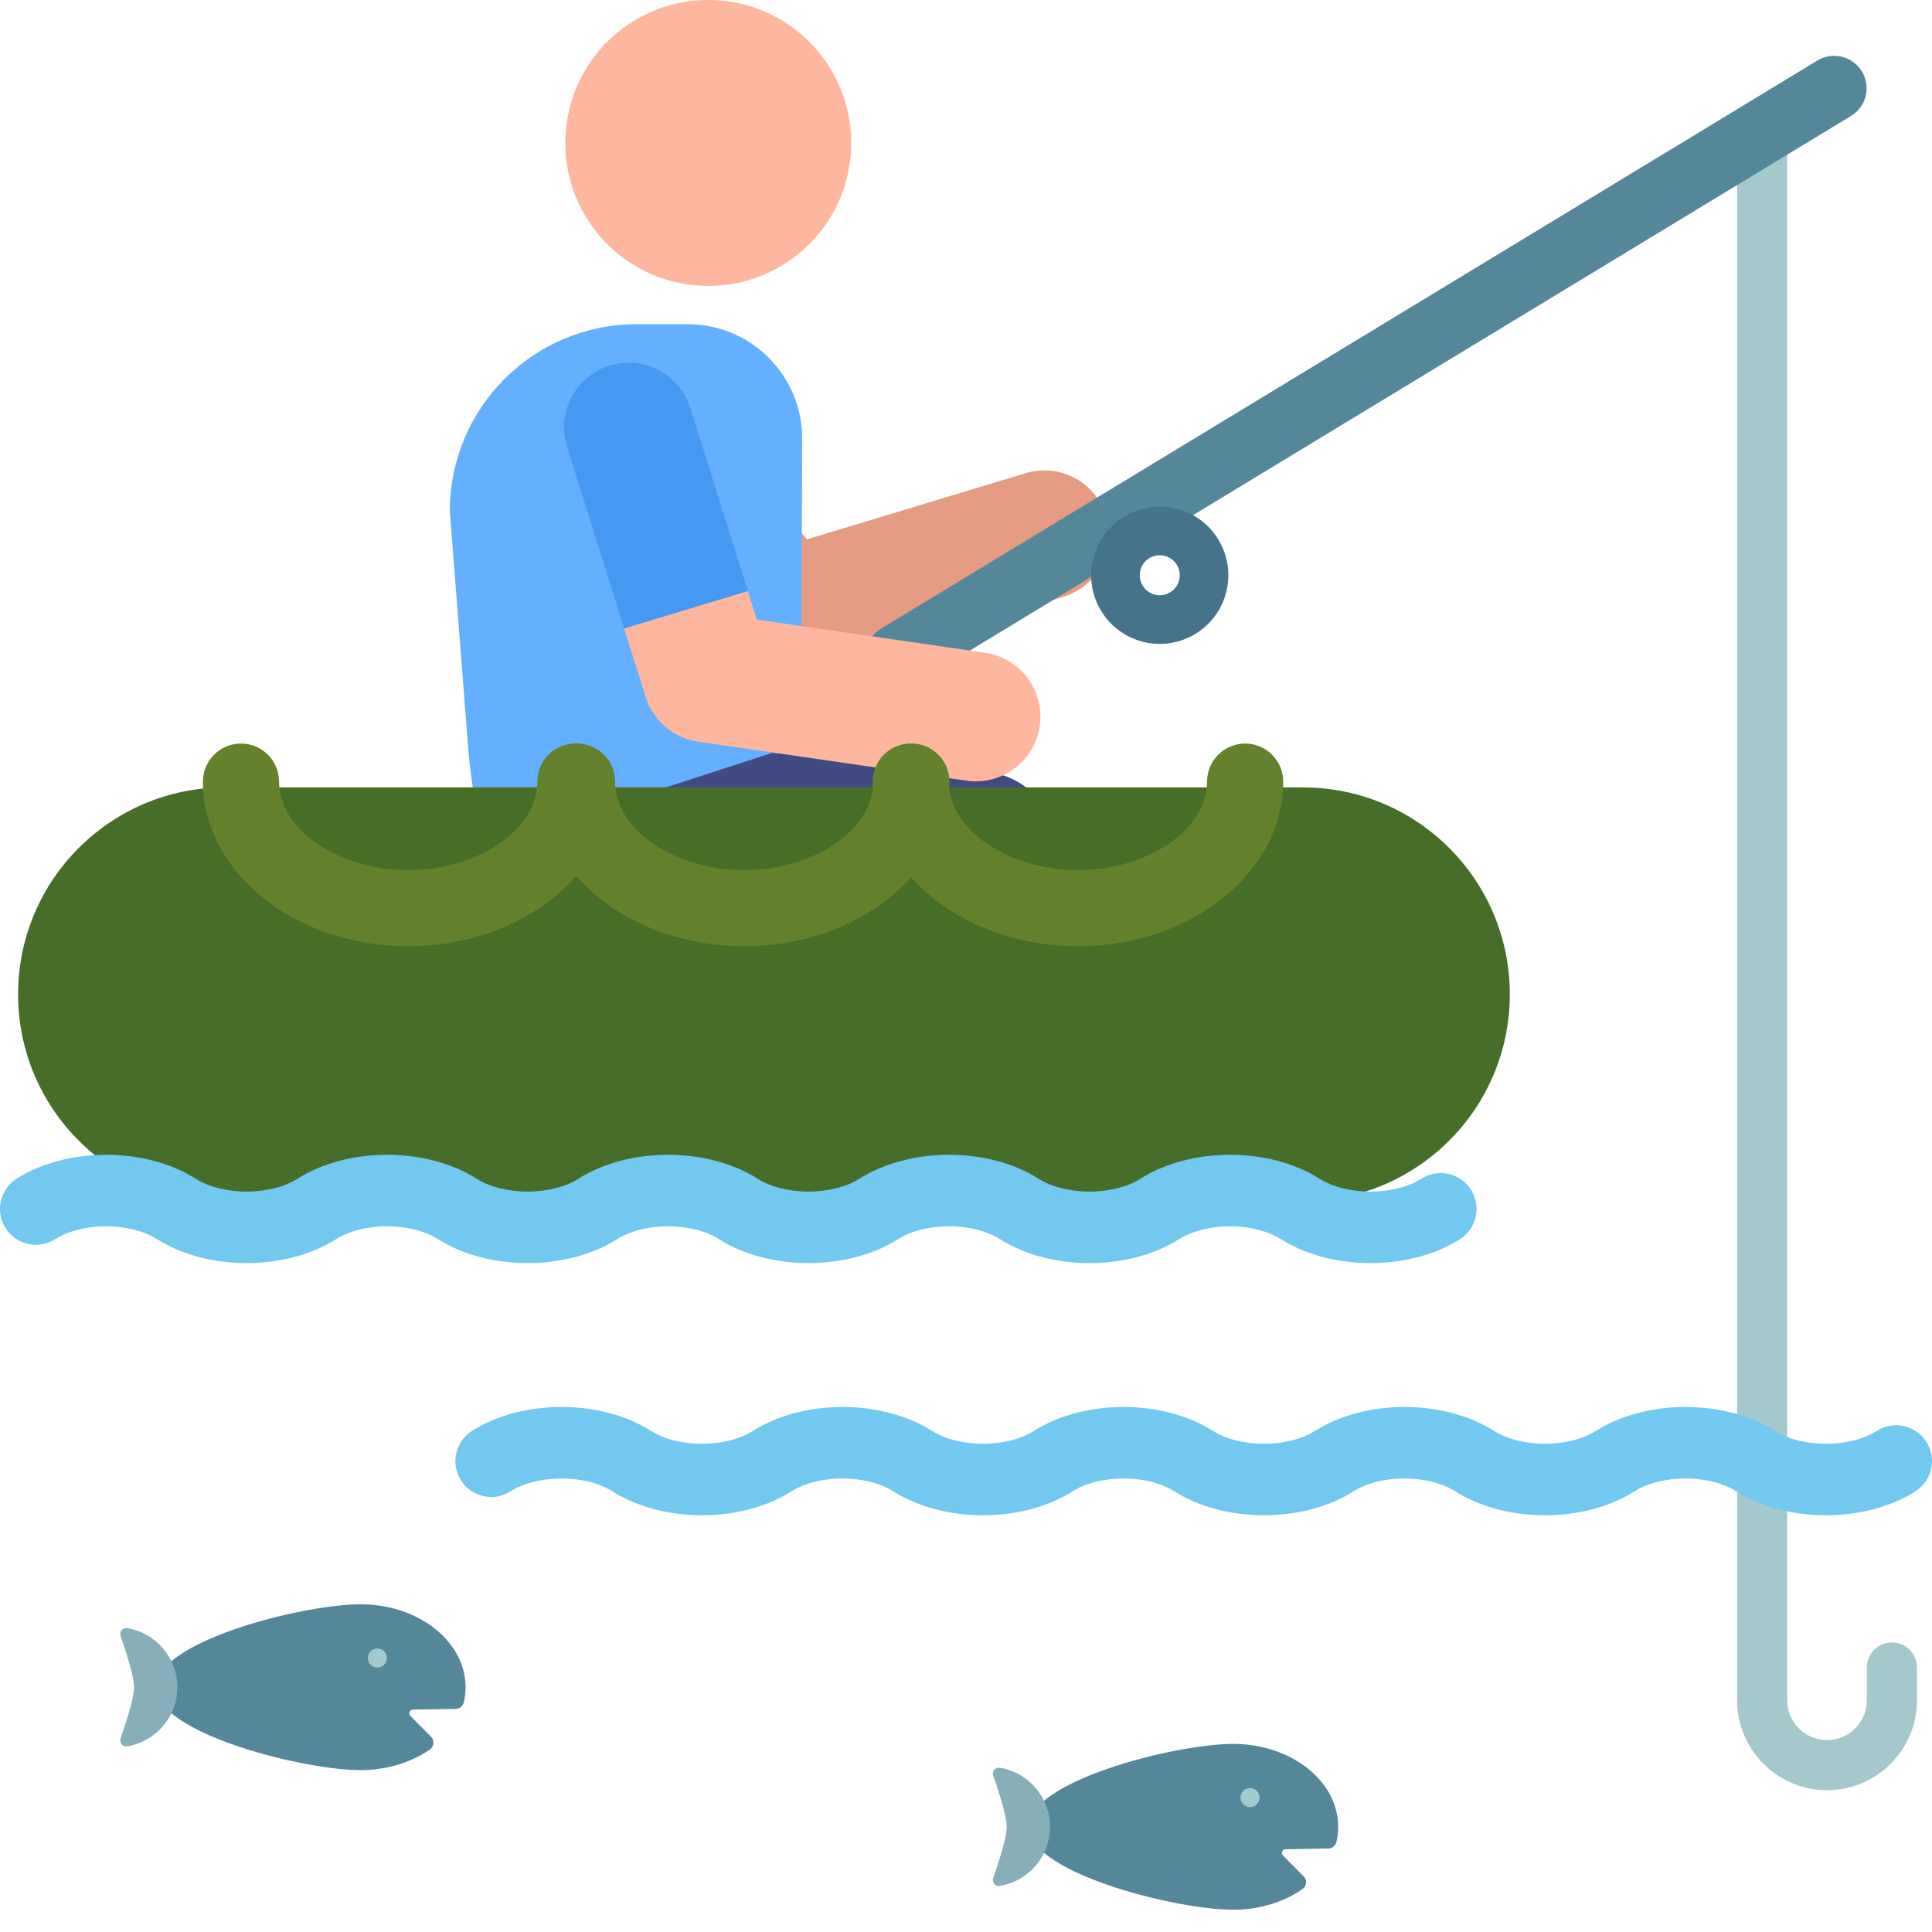 <svg xmlns="http://www.w3.org/2000/svg" version="1.1" xmlns:xlink="http://www.w3.org/1999/xlink" width="512" height="512" x="0" y="0" viewBox="0 0 512 512" style="enable-background:new 0 0 512 512" xml:space="preserve" class="hovered-paths"><g><path fill="#a5c8cd" d="M484.188 474.422c-13.141 0-23.836-10.692-23.836-23.832V35.672a6.643 6.643 0 0 1 13.285 0v414.914c0 5.82 4.734 10.55 10.55 10.55s10.547-4.734 10.547-10.55v-8.68a6.64 6.64 0 0 1 6.641-6.64 6.64 6.64 0 0 1 6.645 6.64v8.68c0 13.144-10.692 23.836-23.833 23.836zm0 0" opacity="1" data-original="#a5c8cd"></path><path fill="#e69b83" d="m194.86 173.613-41.383-49.36c-6.075-7.245-5.125-18.046 2.12-24.124s18.048-5.125 24.126 2.121l34.117 40.695 57.972-17.543c9.055-2.738 18.614 2.38 21.352 11.43 2.738 9.055-2.379 18.61-11.43 21.352L212.941 179a17.12 17.12 0 0 1-18.082-5.387zm0 0" opacity="1" data-original="#e69b83"></path><path fill="#55879b" d="M230.613 178.383a8.588 8.588 0 0 1 2.887-11.797L481.621 16.05c4.055-2.461 9.336-1.168 11.8 2.89 2.458 4.055 1.165 9.34-2.89 11.797l-248.12 150.535c-4.028 2.446-9.321 1.196-11.798-2.89zm0 0" opacity="1" data-original="#55879b"></path><path fill="#46738c" d="M291.824 161.91c-5.219-8.562-2.496-19.77 6.063-24.988 8.582-5.227 19.758-2.52 24.988 6.062 5.215 8.563 2.496 19.774-6.063 24.989-8.582 5.23-19.757 2.52-24.988-6.063zm12.77-13.984a5.3 5.3 0 0 0-1.77 7.277 5.295 5.295 0 0 0 7.281 1.77 5.303 5.303 0 0 0 1.766-7.282 5.291 5.291 0 0 0-7.277-1.765zm0 0" opacity="1" data-original="#46738c"></path><path fill="#414b82" d="m310.18 311.672-31.227-93.188a20.558 20.558 0 0 0-14.348-13.37L152.812 194.55c-10.988-2.836-22.742 3.644-25.035 14.758-1.12 5.437.524 12.164 1.657 14.613 2.238 4.84 7.484 8.973 13.105 10.422l100.992 7.773 23.305 69.555zm0 0" opacity="1" data-original="#414b82" class="hovered-path"></path><path fill="#64afff" d="M129.434 223.922c-3.95-9.246-4.98-20.695-5.524-27.711l-4.7-60.785c0-27.344 22.165-49.508 49.509-49.508h13.539c16.754 0 30.336 13.582 30.336 30.336l-.332 80.8zm0 0" opacity="1" data-original="#64afff"></path><path fill="#ffb69e" d="M190.383.094c-20.871-1.48-38.988 14.238-40.473 35.11-1.48 20.866 14.238 38.987 35.11 40.468 20.867 1.48 38.988-14.234 40.468-35.106S211.254 1.578 190.383.094zM256.129 206.883l-71.125-10.34a17.127 17.127 0 0 1-13.871-11.809l-5.715-18.168 13.527-18.53 19.25 8.597 2.38 7.562 60.48 8.793c9.36 1.364 15.843 10.055 14.484 19.41-1.36 9.348-10.039 15.848-19.41 14.485zm0 0" opacity="1" data-original="#ffb69e"></path><path fill="#4699f2" d="m198.195 156.633-15.261-48.52c-2.836-9.02-12.457-14.031-21.473-11.195-9.02 2.836-14.031 12.45-11.195 21.473l15.152 48.175zm0 0" opacity="1" data-original="#4699f2"></path><path fill="#55879b" d="m114.203 460.227-5.441-5.485c-.614-.617-.188-1.668.683-1.68l11.309-.183a2.26 2.26 0 0 0 2.156-1.762c.3-1.293.461-2.625.461-3.988 0-12.133-12.45-21.969-27.808-21.969s-54.227 9.836-54.227 21.969c0 12.133 38.867 21.969 54.227 21.969 7.027 0 13.44-2.059 18.335-5.453 1.145-.793 1.282-2.434.305-3.418zm0 0" opacity="1" data-original="#55879b"></path><path fill="#87afb9" d="M46.996 447.129c0-7.89-5.762-14.438-13.305-15.664-1.183-.192-2.136.957-1.742 2.086 1.278 3.633 3.586 10.601 3.586 13.578 0 2.976-2.308 9.945-3.586 13.578-.394 1.129.559 2.277 1.742 2.086 7.543-1.227 13.305-7.773 13.305-15.664zm0 0" opacity="1" data-original="#87afb9"></path><path fill="#a5c8cd" d="M102.531 439.387c0 1.39-1.129 2.52-2.523 2.52a2.521 2.521 0 1 1 0-5.044 2.522 2.522 0 0 1 2.523 2.524zm0 0" opacity="1" data-original="#a5c8cd"></path><path fill="#55879b" d="m345.46 497.223-5.44-5.485c-.614-.617-.188-1.668.683-1.68l11.313-.183a2.258 2.258 0 0 0 2.152-1.766c.305-1.289.46-2.62.46-3.984 0-12.133-12.448-21.969-27.808-21.969s-54.222 9.836-54.222 21.969 38.863 21.969 54.222 21.969c7.028 0 13.442-2.059 18.336-5.457 1.145-.79 1.285-2.43.305-3.414zm0 0" opacity="1" data-original="#55879b"></path><path fill="#87afb9" d="M278.254 484.125c0-7.89-5.758-14.438-13.305-15.664-1.18-.191-2.137.957-1.738 2.086 1.277 3.633 3.582 10.601 3.582 13.578s-2.305 9.945-3.582 13.578c-.399 1.129.555 2.281 1.738 2.086 7.547-1.226 13.305-7.773 13.305-15.664zm0 0" opacity="1" data-original="#87afb9"></path><path fill="#a5c8cd" d="M333.79 476.379a2.522 2.522 0 1 1-5.046.002 2.522 2.522 0 0 1 5.045-.002zm0 0" opacity="1" data-original="#a5c8cd"></path><path fill="#73c8f0" d="M409.422 401.563c-8.531 0-17.059-2.11-23.707-6.325-7.207-4.57-19.848-4.566-27.05 0-13.294 8.43-34.114 8.43-47.411 0-7.203-4.566-19.848-4.57-27.05 0-13.298 8.43-34.118 8.43-47.411 0-7.207-4.57-19.848-4.566-27.05 0-13.298 8.43-34.118 8.43-47.411 0-7.207-4.566-19.848-4.566-27.055 0-4.433 2.813-10.3 1.496-13.113-2.933-2.809-4.434-1.496-10.305 2.938-13.118 13.289-8.43 34.113-8.43 47.406 0 7.207 4.57 19.851 4.57 27.054 0 13.29-8.43 34.118-8.43 47.407 0 7.207 4.57 19.847 4.57 27.054 0 13.293-8.43 34.118-8.43 47.407 0 7.207 4.57 19.851 4.57 27.054 0 13.293-8.43 34.118-8.43 47.41 0 7.204 4.57 19.844 4.57 27.051 0 13.293-8.43 34.117-8.43 47.41 0 7.204 4.57 19.844 4.57 27.051 0 4.434-2.812 10.305-1.496 13.117 2.938 2.809 4.434 1.493 10.305-2.937 13.113-13.293 8.43-34.117 8.43-47.41 0-7.207-4.57-19.848-4.566-27.051 0-6.648 4.215-15.176 6.325-23.703 6.325zm0 0" opacity="1" data-original="#73c8f0"></path><path fill="#466e28" d="M345.29 318.328H59.624c-30.281 0-54.828-24.547-54.828-54.828s24.547-54.832 54.828-54.832h285.664c30.277 0 54.828 24.55 54.828 54.832s-24.55 54.828-54.828 54.828zm0 0" opacity="1" data-original="#466e28"></path><g fill="#64822d"><path d="M108.172 250.758c-29.996 0-54.399-19.567-54.399-43.621 0-5.57 4.516-10.09 10.09-10.09s10.09 4.52 10.09 10.09c0 12.707 15.672 23.445 34.219 23.445 18.55 0 34.223-10.738 34.223-23.445 0-5.57 4.515-10.09 10.09-10.09 5.57 0 10.085 4.52 10.085 10.09 0 24.054-24.402 43.62-54.398 43.62zm0 0" fill="#64822d" opacity="1" data-original="#64822d"></path><path d="M197.219 250.758c-29.996 0-54.399-19.567-54.399-43.621 0-5.57 4.52-10.09 10.09-10.09 5.574 0 10.09 4.52 10.09 10.09 0 12.707 15.672 23.445 34.219 23.445 18.55 0 34.222-10.738 34.222-23.445 0-5.57 4.516-10.09 10.09-10.09 5.57 0 10.09 4.52 10.09 10.09 0 24.054-24.406 43.62-54.402 43.62zm0 0" fill="#64822d" opacity="1" data-original="#64822d"></path><path d="M285.664 250.758c-29.996 0-54.398-19.567-54.398-43.621 0-5.57 4.515-10.09 10.09-10.09 5.57 0 10.09 4.52 10.09 10.09 0 12.707 15.667 23.445 34.218 23.445 18.547 0 34.219-10.738 34.219-23.445 0-5.57 4.52-10.09 10.09-10.09 5.574 0 10.09 4.52 10.09 10.09 0 24.054-24.403 43.62-54.399 43.62zm0 0" fill="#64822d" opacity="1" data-original="#64822d"></path></g><path fill="#73c8f0" d="M214.273 334.727c-8.53 0-17.058-2.106-23.703-6.32-7.207-4.571-19.851-4.571-27.054 0-13.293 8.425-34.114 8.429-47.41 0-7.204-4.571-19.848-4.571-27.051 0-13.293 8.425-34.118 8.425-47.41 0-7.204-4.571-19.848-4.571-27.051 0-4.434 2.808-10.305 1.491-13.117-2.938-2.809-4.434-1.493-10.305 2.937-13.114 13.293-8.43 34.117-8.43 47.41 0 7.207 4.567 19.848 4.567 27.051 0 13.293-8.43 34.117-8.43 47.41 0 7.207 4.567 19.848 4.567 27.05 0 13.294-8.43 34.118-8.43 47.411 0 7.207 4.567 19.848 4.567 27.05 0 13.294-8.43 34.118-8.43 47.411 0 7.207 4.567 19.848 4.567 27.055 0 13.289-8.43 34.113-8.43 47.406 0 7.207 4.567 19.848 4.567 27.055 0 4.43-2.812 10.3-1.496 13.113 2.934 2.809 4.434 1.496 10.305-2.938 13.117-13.289 8.426-34.113 8.43-47.406 0-7.207-4.57-19.847-4.57-27.054 0-13.29 8.426-34.114 8.43-47.407 0-7.207-4.57-19.847-4.57-27.054 0-6.645 4.211-15.176 6.32-23.704 6.32zm0 0" opacity="1" data-original="#73c8f0"></path></g></svg>